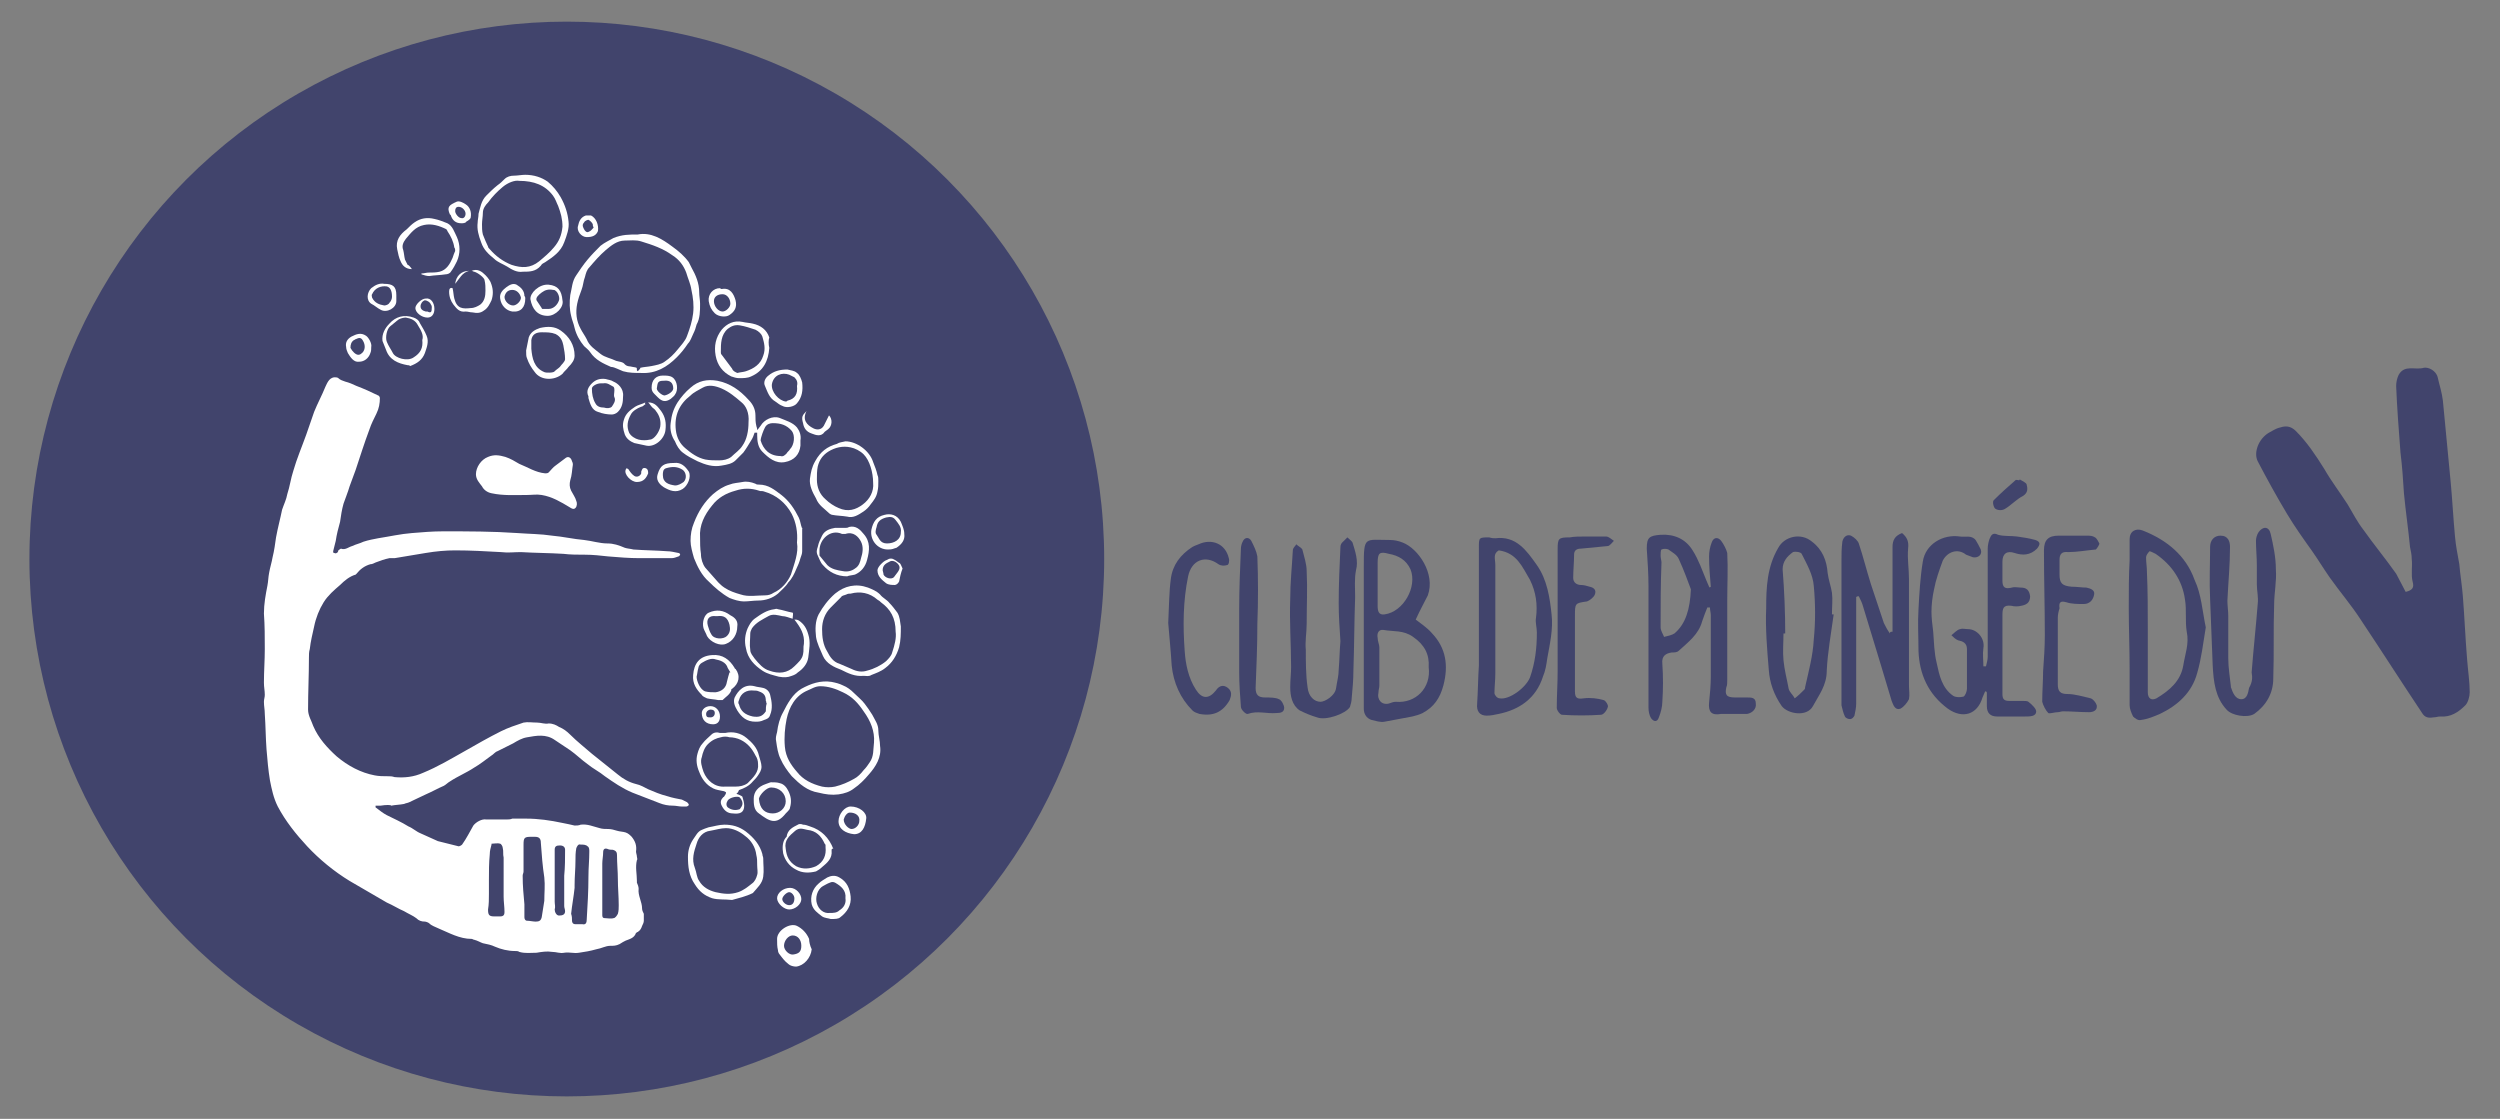 <?xml version="1.0" encoding="utf-8"?>
<!-- Generator: Adobe Illustrator 25.2.2, SVG Export Plug-In . SVG Version: 6.00 Build 0)  -->
<svg version="1.1" id="Calque_1" xmlns="http://www.w3.org/2000/svg" xmlns:xlink="http://www.w3.org/1999/xlink" x="0px" y="0px"
	 viewBox="0 0 288.9 129.3" style="enable-background:new 0 0 288.9 129.3;" xml:space="preserve">
<rect x="0" y="0" width="288.9" height="129.3" fill="#808080" stroke="none"/>
<style type="text/css">
	.st0{fill:#41446C;}
	.st1{fill:#FFFFFF;}
</style>
<circle class="st0" cx="65.5" cy="64.6" r="62.1"/>
<g id="_x38_2HmbF_1_">
	<g>
		<path class="st1" d="M43.4,93.3c0.4,0.3,0.9,0.7,1.3,0.9c0.8,0.4,1.7,0.8,2.5,1.3c0.5,0.2,0.9,0.6,1.4,0.8c0.7,0.3,1.3,0.6,2,0.9
			c0.8,0.2,1.6,0.4,2.4,0.6c0.1,0,0.3-0.1,0.4-0.2c0.5-0.7,0.9-1.5,1.3-2.2c0.3-0.4,1-0.8,1.5-0.7c0.3,0,0.6,0,1,0
			c0.4,0,0.9,0,1.3,0c0.2,0,0.5,0,0.7-0.1c0.5,0,1.1,0,1.6,0c1.4,0,2.8,0.2,4.2,0.5c0.5,0.1,1,0.2,1.4,0.3c0.2,0,0.5,0,0.7-0.1
			c0.8-0.1,1.4,0.2,2.2,0.4c0.3,0.1,0.7,0.1,1,0.1c0.3,0,0.7,0.1,1,0.2c0.3,0.1,0.7,0.1,1,0.2c0.3,0.1,0.5,0.3,0.7,0.5
			c0.4,0.5,0.6,1,0.5,1.7c0,0.2,0.1,0.4,0.1,0.6c0,0.1,0.1,0.3,0,0.4c-0.2,0.8,0,1.6,0,2.4c0,0.1,0,0.1,0,0.2
			c0.1,0.2,0.2,0.5,0.2,0.7c-0.1,0.8,0.4,1.5,0.4,2.3c0,0.2,0.1,0.4,0.2,0.6c0,0.3,0,0.5,0,0.8c0,0.2-0.1,0.4-0.2,0.6
			c-0.1,0.3-0.2,0.5-0.5,0.7c-0.1,0-0.1,0.1-0.2,0.1c-0.2,0.6-0.7,0.7-1.2,0.9c-0.2,0.1-0.4,0.2-0.7,0.4c-0.4,0.2-0.7,0.2-1.1,0.2
			c-0.5,0-1,0.3-1.6,0.4c-0.7,0.2-1.3,0.3-2,0.4c-0.6,0.1-1.1-0.1-1.7,0c-0.5,0.1-0.9-0.1-1.4-0.1c-0.6-0.1-1.2,0-1.8,0.1
			c-0.7,0-1.3,0.1-2-0.1c-0.1-0.1-0.3-0.1-0.5-0.1c-0.8,0-1.6-0.2-2.3-0.5c-0.4-0.2-0.9-0.3-1.4-0.4c-0.3-0.1-0.6-0.3-1-0.4
			c-0.1,0-0.2-0.1-0.3-0.1c-1.4,0-2.6-0.7-3.8-1.2c-0.4-0.2-0.8-0.3-1.1-0.6c-0.1-0.1-0.4-0.2-0.5-0.2c-0.4,0-0.7-0.1-1-0.4
			c-0.4-0.3-0.9-0.5-1.4-0.8c-0.7-0.3-1.3-0.7-2-1c-1.4-0.8-2.9-1.7-4.3-2.5c-1.8-1.1-3.5-2.5-4.9-4c-1.3-1.4-2.5-2.9-3.4-4.6
			c-0.5-1-0.7-2-0.9-3c-0.2-1.2-0.3-2.4-0.4-3.6c-0.1-1.3-0.1-2.7-0.2-4.1c0-0.5-0.1-0.9-0.1-1.4c0-0.3,0.1-0.5,0.1-0.8
			c0-0.5-0.1-0.9-0.1-1.4c0-1.3,0.1-2.6,0.1-3.9c0-1.4,0-2.7-0.1-4.1c0-1.1,0.2-2.2,0.4-3.2c0.1-0.5,0.1-1,0.2-1.5
			c0.1-0.6,0.3-1.2,0.4-1.8c0.2-0.8,0.3-1.6,0.4-2.3c0.2-1.1,0.5-2.2,0.7-3.2c0.2-0.6,0.5-1.2,0.6-1.8c0.3-0.9,0.4-1.8,0.7-2.7
			c0.4-1.4,1-2.8,1.5-4.2c0.3-0.9,0.6-1.7,0.9-2.6c0.4-1,0.9-1.9,1.3-2.9c0.2-0.4,0.4-1,1-1.1c0.2,0,0.4,0,0.5,0.1
			c0.2,0.2,0.5,0.3,0.8,0.4c0.4,0.1,0.9,0.3,1.3,0.5c0.8,0.3,1.7,0.7,2.5,1.1c0.1,0,0.2,0.2,0.2,0.3c0,0.6-0.1,1.2-0.4,1.8
			c-0.3,0.6-0.6,1.2-0.8,1.8c-0.6,1.6-1.1,3.2-1.6,4.7c-0.2,0.6-0.5,1.3-0.7,1.9c-0.2,0.7-0.5,1.4-0.7,2c-0.2,0.7-0.3,1.4-0.4,2.1
			c-0.2,0.7-0.4,1.5-0.5,2.2c-0.1,0.4-0.2,0.8-0.3,1.2c0,0.1,0,0.2,0.1,0.2c0.1,0,0.2,0.1,0.3,0c0.1,0,0.2-0.2,0.2-0.3
			c0.1-0.1,0.3-0.2,0.3-0.2c0.5,0.2,0.9-0.2,1.3-0.3c0.4-0.2,0.9-0.3,1.3-0.5c0.6-0.2,1.2-0.3,1.7-0.4c1.3-0.2,2.6-0.5,3.9-0.6
			c1.2-0.1,2.4-0.2,3.6-0.2c2.9,0,5.7,0,8.6,0.2c1.3,0.1,2.7,0.1,4,0.3c1.2,0.1,2.5,0.4,3.7,0.5c0.9,0.1,1.8,0.4,2.7,0.4
			c0.7,0,1.3,0.2,2,0.5c0.3,0.1,0.6,0.1,1,0.2c1.3,0.1,2.6,0.1,3.9,0.2c0.4,0,0.8,0.1,1.3,0.2c0.1,0,0.2,0.1,0.2,0.2
			c0,0-0.1,0.2-0.2,0.2c-0.3,0.1-0.5,0.2-0.8,0.2c-1.2,0-2.4,0-3.7,0c-1.2,0-2.4-0.1-3.6-0.2c-0.9-0.1-1.8-0.2-2.7-0.2
			c-0.8,0-1.7,0-2.5-0.1c-1.6-0.1-3.3-0.1-4.9-0.2c-0.8,0-1.5,0.1-2.3,0c-1.8-0.1-3.5-0.2-5.3-0.2c-1.1,0-2.2,0.1-3.4,0.3
			c-1.2,0.2-2.4,0.4-3.6,0.6c-0.2,0-0.4,0-0.6,0c-0.5,0.1-1.1,0.3-1.6,0.5c-0.2,0.1-0.4,0.2-0.6,0.2c-0.7,0.2-1.2,0.6-1.6,1.1
			c0,0-0.1,0.1-0.1,0.1c-0.7,0.2-1.3,0.7-1.8,1.2c-0.7,0.6-1.4,1.2-1.9,2c-0.5,0.8-0.9,1.8-1.1,2.8c-0.2,0.9-0.4,1.7-0.5,2.6
			c-0.1,0.3-0.1,0.7-0.1,1c0,2-0.1,4-0.1,6c0,0.7,0.4,1.3,0.6,1.9c0.6,1.4,1.6,2.5,2.7,3.5c1.3,1.1,2.8,1.9,4.4,2.2
			c0.5,0.1,1,0.1,1.5,0.1c0.3,0,0.5,0,0.8,0.1c1.1,0.1,2.2,0,3.3-0.5c1.7-0.7,3.2-1.6,4.8-2.5c1.4-0.8,2.8-1.6,4.2-2.3
			c0.8-0.4,1.7-0.7,2.6-1c0.5-0.1,1,0,1.6,0c0.4,0,0.9,0.2,1.3,0.1c0.5,0,0.9,0.2,1.2,0.4c0.5,0.2,0.9,0.5,1.3,0.9
			c0.8,0.8,1.7,1.5,2.5,2.2c1,0.8,2,1.6,3,2.4c0.6,0.5,1.3,0.9,2.1,1.1c0.5,0.1,1,0.4,1.4,0.6c0.7,0.3,1.4,0.6,2.2,0.8
			c0.6,0.2,1.2,0.3,1.7,0.4c0.2,0.1,0.4,0.2,0.6,0.3c0.1,0.1,0.2,0.2,0.2,0.3c0,0.1-0.2,0.2-0.3,0.2c-0.2,0-0.4,0-0.5,0
			c-0.3,0-0.7-0.1-1-0.1c-0.6,0-1.1-0.1-1.6-0.3c-1-0.4-2.1-0.8-3.1-1.2c-1.2-0.5-2.2-1.2-3.2-1.9c-0.6-0.5-1.4-0.9-2-1.4
			c-0.7-0.5-1.3-1.1-2-1.6c-0.6-0.4-1.2-0.8-1.8-1.2c-1-0.7-2.1-0.5-3.2-0.3c-0.6,0.1-1.1,0.4-1.6,0.7c-0.6,0.3-1.2,0.6-1.8,0.9
			c-0.3,0.1-0.5,0.4-0.7,0.5c-0.7,0.5-1.3,1-2,1.4c-0.9,0.6-1.9,1-2.8,1.6c-0.2,0.1-0.5,0.4-0.7,0.5c-0.7,0.3-1.4,0.7-2.1,1
			c-0.6,0.3-1.3,0.6-1.9,0.9c-0.2,0.1-0.4,0.1-0.6,0.2c-0.5,0.1-1,0.1-1.5,0.2C45.2,93,44.6,93,44,93.1c-0.2,0-0.4,0-0.6,0
			C43.4,93.2,43.4,93.2,43.4,93.3z M60.6,104.5C60.5,104.5,60.5,104.5,60.6,104.5c0,0.5,0,1,0,1.5c0,0.2,0.1,0.4,0.3,0.4
			c0.3,0,0.7,0.1,1,0.1c0.4,0,0.6-0.1,0.7-0.5c0.1-0.6,0.2-1.2,0.3-1.9c0-0.9,0.1-1.8,0-2.7c-0.2-1.3-0.3-2.6-0.4-4
			c0-0.5-0.2-0.7-0.7-0.7c-0.1,0-0.3,0-0.4,0c-0.8,0-0.9,0.1-0.9,0.9c0,1,0,2.1,0,3.1c0,0.2-0.1,0.3-0.1,0.5
			C60.4,102.4,60.5,103.4,60.6,104.5z M58.2,99.1C58.1,99.1,58.1,99.1,58.2,99.1c-0.1-0.4,0-0.7-0.1-1.1c0-0.2-0.2-0.5-0.3-0.5
			c-0.3-0.1-0.7,0-1,0c0,0,0,0.1,0,0.1c-0.1,0.4-0.2,0.7-0.2,1.1c-0.1,1-0.1,2-0.1,3c0,0.5,0,1.1,0,1.6c0,0.6,0,1.2-0.1,1.8
			c0,0.6,0.1,0.8,0.7,0.8c0.2,0,0.4,0,0.7,0c0.4,0,0.5-0.2,0.5-0.5c0-0.6-0.1-1.2-0.1-1.8C58.2,102,58.2,100.6,58.2,99.1z M66,105.6
			C66,105.6,66.1,105.6,66,105.6c0.1,0.3,0.1,0.5,0.1,0.8c0,0.2,0.1,0.4,0.4,0.4c0.3,0,0.5,0,0.8,0c0.4,0.1,0.5-0.2,0.5-0.5
			c0.1-1.7,0.2-3.3,0.2-5c0-1,0.1-1.9,0.1-2.9c0-0.2,0-0.5-0.2-0.6c-0.2-0.2-0.5-0.2-0.8-0.2c-0.3-0.1-0.4,0.2-0.5,0.4
			c-0.1,0.5-0.1,1-0.1,1.5c0,0.9-0.1,1.8-0.1,2.8c0,0.1,0,0.2,0,0.3C66.3,103.6,66.1,104.6,66,105.6z M69.6,103c0,0.9,0,1.8,0,2.7
			c0,0.2,0,0.4,0.3,0.4c0.3,0,0.7,0.1,1,0c0.2,0,0.4-0.3,0.5-0.5c0.1-0.3,0.1-0.7,0.1-1c0-1-0.1-2-0.1-3c0-0.9-0.1-1.8-0.1-2.8
			c0-0.3-0.1-0.5-0.5-0.6c-0.2,0-0.4,0-0.6-0.1c-0.3-0.1-0.5,0-0.5,0.4c0,0.4-0.1,0.9-0.1,1.3C69.6,100.9,69.6,101.9,69.6,103z
			 M65.2,101.2C65.2,101.2,65.2,101.2,65.2,101.2c0.1-1,0.1-2,0.1-3c0-0.3-0.2-0.5-0.6-0.5c-0.4,0-0.6,0.1-0.6,0.5c0,2,0,4,0,6
			c0,0.3,0.1,0.6,0,0.9c0,0.3,0.2,0.7,0.5,0.7c0.4,0,0.7-0.1,0.7-0.5c0-0.2-0.1-0.4-0.1-0.6C65.2,103.5,65.2,102.3,65.2,101.2z"/>
		<path class="st0" d="M278,68.4c0.8-0.2,1-0.5,0.8-1.2c-0.2-0.8,0-1.8-0.1-2.6c0-0.5-0.1-0.9-0.2-1.4c-0.2-2.1-0.5-4.1-0.7-6.2
			c-0.1-1.6-0.2-3.1-0.4-4.7c-0.2-2.6-0.4-5.2-0.5-7.7c0-0.4,0.1-0.9,0.3-1.3c0.7-1.2,1.9-0.5,2.9-0.8c0.5-0.1,1.4,0.3,1.6,1.1
			c0.2,0.9,0.5,1.8,0.6,2.7c0.3,3.1,0.6,6.3,0.9,9.4c0.2,2.1,0.3,4.2,0.5,6.3c0.1,1.1,0.3,2.1,0.5,3.2c0.1,1.2,0.3,2.4,0.4,3.6
			c0.2,2.5,0.3,5,0.5,7.4c0.1,1.3,0.3,2.6,0.3,3.8c0,0.5-0.2,1.2-0.5,1.5c-0.8,0.8-1.7,1.4-2.9,1.3c-0.3,0-0.5,0.1-0.8,0.1
			c-0.6,0.1-1,0-1.3-0.5c-2.4-3.6-4.7-7.2-7.1-10.8c-1.1-1.7-2.4-3.2-3.6-4.9c-0.7-1-1.3-2-2-3c-1-1.4-2-2.8-2.9-4.3
			c-1.2-2-2.3-4-3.4-6.1c-0.5-1,0.1-2.6,1.3-3.3c0.4-0.2,0.8-0.5,1.3-0.6c0.6-0.2,1.2-0.2,1.8,0.4c1.3,1.3,2.3,2.8,3.3,4.4
			c0.8,1.4,1.8,2.7,2.7,4.1c0.6,1,1.1,2,1.8,2.9c1.2,1.7,2.6,3.4,3.8,5.1C277.2,66.9,277.6,67.6,278,68.4z"/>
		<path class="st1" d="M66.2,53.7c-0.1,0.6-0.1,1.2-0.3,1.8c-0.1,0.4-0.1,0.8,0.1,1.2c0.2,0.4,0.5,0.8,0.6,1.2
			c0.1,0.2,0.1,0.6-0.1,0.8c-0.2,0.2-0.4,0.1-0.7-0.1c-1-0.6-2-1.2-3.2-1.4c-0.6-0.1-1.1,0-1.7,0c-1.4,0-2.7,0.1-4.1-0.2
			c-0.5-0.1-0.9-0.4-1.1-0.8c-0.3-0.4-0.7-0.8-0.7-1.4c0-0.8,0.6-1.7,1.4-2c0.7-0.3,1.3-0.2,2,0c0.6,0.2,1.1,0.5,1.6,0.8
			c1,0.4,1.9,1,3,1.1c0.1,0,0.3,0,0.4-0.1c0.3-0.3,0.5-0.6,0.8-0.8c0.4-0.3,0.8-0.6,1.2-0.9c0.3-0.2,0.6,0,0.7,0.4
			C66.2,53.5,66.2,53.6,66.2,53.7z"/>
		<path class="st1" d="M73.7,27.1c1.5-0.3,2.8,0.5,4,1.4c0.7,0.5,1.4,1.1,1.9,1.8c0.1,0.2,0.2,0.4,0.3,0.6c0.5,0.9,0.9,1.8,0.9,2.9
			c0,0.4,0.1,0.9,0.1,1.3c0,0.8,0,1.7-0.4,2.4c-0.1,0.4-0.2,0.7-0.4,1.1c-0.2,0.4-0.3,0.8-0.6,1.1c-0.4,0.6-0.8,1.1-1.3,1.6
			c-1.1,1.1-2.4,1.9-4.1,1.8c-0.7,0-1.4,0-2.1-0.2c-0.2-0.1-0.5-0.2-0.7-0.3c-0.2-0.1-0.5-0.2-0.7-0.2c-0.9-0.4-1.8-0.8-2.4-1.7
			c-0.2-0.3-0.5-0.5-0.7-0.7c-0.5-0.6-0.9-1.3-1.1-2.1c-0.1-0.5-0.3-0.9-0.4-1.4c-0.2-0.8-0.2-1.6-0.1-2.4c0.2-0.8,0.2-1.6,0.7-2.3
			c0.4-0.6,0.8-1.2,1.3-1.8c0.5-0.6,1-1.1,1.5-1.6c0.5-0.4,1-0.6,1.5-0.9C71.9,27.1,72.7,27.1,73.7,27.1z M74,42.5
			C74,42.5,74,42.4,74,42.5c0.4-0.1,0.8-0.1,1.3-0.2c0.5-0.1,1.1-0.2,1.5-0.5c0.6-0.4,1.1-0.9,1.5-1.4c0.4-0.5,0.9-1,1.1-1.6
			c0.3-0.8,0.6-1.7,0.7-2.6c0.1-0.9,0-1.8-0.2-2.7c-0.1-0.7-0.4-1.3-0.6-2c-0.3-0.8-0.8-1.5-1.6-2c-1.1-0.8-2.3-1.2-3.6-1.6
			c-0.6-0.2-1.3-0.1-1.9-0.1c-0.9,0-1.6,0.6-2.2,1.1c-0.7,0.6-1.3,1.3-1.9,2c-0.3,0.3-0.4,0.7-0.5,1.1c-0.2,0.5-0.2,1-0.4,1.5
			c-0.2,0.5-0.4,1.1-0.5,1.6c-0.2,1-0.1,2,0.4,2.9c0.2,0.4,0.5,0.8,0.7,1.2c0.3,0.8,1,1.2,1.6,1.7c0.5,0.4,1.2,0.5,1.8,0.8
			c0.3,0.1,0.8,0.1,1,0.4c0.3,0.3,0.6,0.2,0.9,0.3c0.5,0.1,0.5,0,0.5,0.4c0,0,0,0,0.1,0.1C73.9,42.7,74,42.6,74,42.5z"/>
		<path class="st1" d="M87.2,50c-0.1,0.3-0.2,0.6-0.4,0.9c-0.3,0.5-0.6,1-0.9,1.4c-0.3,0.3-0.6,0.6-0.9,0.9c-0.4,0.4-1,0.5-1.6,0.6
			c-1,0.2-1.9-0.1-2.8-0.5c-0.6-0.3-1.2-0.6-1.7-1c-0.4-0.3-0.7-0.8-0.9-1.3c-0.4-0.6-0.6-1.3-0.5-2.1c0.1-0.9,0.3-1.6,0.8-2.4
			c0.4-0.6,0.9-1.2,1.5-1.7c0.9-0.8,1.9-1,3.1-0.8c1.5,0.3,2.6,1.1,3.6,2.2c0.5,0.5,0.8,1.1,0.8,1.8c0,0.4,0,0.8,0.1,1.2
			c0,0.1,0.1,0.2,0.1,0.5c0.2-0.2,0.3-0.4,0.4-0.5c0.4-0.7,1.4-1.2,2.2-0.9c0.7,0.3,1.5,0.5,2,1.1c0.3,0.4,0.5,0.9,0.4,1.5
			c0,0.2,0,0.4,0,0.6c-0.1,1-0.7,1.7-1.8,1.9c-1.1,0.2-1.9-0.5-2.6-1.2c-0.5-0.5-0.6-1.2-0.6-1.9c0-0.1,0-0.2,0-0.3
			C87.3,50,87.3,50,87.2,50z M86.5,48.8c0.1-1.1-0.3-1.9-0.8-2.3c-0.7-0.6-1.4-1.2-2.3-1.6c-0.7-0.3-1.5-0.5-2.2-0.1
			c-0.5,0.3-1,0.5-1.4,0.9c-1.3,1-1.9,2.3-1.7,4c0.1,0.9,0.5,1.6,1.1,2.1c0.7,0.6,1.4,1.1,2.3,1.3c0.5,0.1,1.1,0.1,1.6,0.1
			c0.5,0,1-0.1,1.4-0.4c0.4-0.4,1-0.8,1.3-1.3C86.3,50.8,86.5,49.8,86.5,48.8z M90.2,52.7c0.3,0.1,0.5-0.1,0.7-0.3
			c0.1-0.2,0.3-0.3,0.4-0.5c0.5-0.5,0.6-1.6,0.2-2.1c-0.6-0.7-1.3-0.9-2.2-0.9c-0.3,0-0.7,0.1-0.9,0.5c-0.1,0.2-0.2,0.4-0.3,0.7
			c-0.1,0.3-0.2,0.6-0.2,0.8C88.2,51.9,88.9,52.7,90.2,52.7z"/>
		<path class="st1" d="M101.7,86.2c0.2,1.3-0.5,2.4-1.3,3.3c-0.5,0.6-1.1,1.2-1.7,1.6c-0.5,0.4-1.1,0.6-1.8,0.7
			c-0.8,0.1-1.5,0-2.3-0.2c-1.3-0.2-2.2-1-3.1-1.9c-0.5-0.6-1-1.3-1.3-2c-0.3-0.6-0.4-1.3-0.5-2c-0.1-0.4,0-0.7,0.1-1.1
			c0.1-0.8,0.3-1.6,0.7-2.3c0.5-1,1.1-2.1,2.1-2.7c1.1-0.6,2.2-1,3.5-0.8c0.5,0.1,0.9,0.2,1.3,0.4c0.5,0.2,0.9,0.5,1.3,0.9
			c0.4,0.4,0.9,0.8,1.2,1.2c0.3,0.4,0.6,0.8,0.9,1.3c0.3,0.6,0.7,1.1,0.7,1.8C101.5,85,101.7,85.6,101.7,86.2
			C101.7,86.2,101.7,86.2,101.7,86.2z M101,85.8c0.1-1.3-0.4-2.5-1.2-3.6c-0.6-0.9-1.3-1.7-2.4-2.2c-0.8-0.4-1.7-0.7-2.6-0.7
			c-0.6,0-1,0.3-1.5,0.5c-1.4,0.6-2.1,1.9-2.4,3.3c-0.2,1-0.3,2.1-0.2,3.2c0.1,1.2,0.7,2.1,1.4,2.9c0.7,0.9,1.7,1.4,2.9,1.7
			c0.5,0.1,1,0.1,1.5,0c0.8-0.2,1.5-0.5,2.2-0.9c0.4-0.2,0.8-0.6,1.1-1c0.3-0.3,0.5-0.6,0.7-0.9C101,87.4,100.9,86.6,101,85.8z"/>
		<path class="st1" d="M92.7,61c0,0.9,0,1.8,0,2.7c0,0.3-0.1,0.5-0.2,0.8c-0.1,0.4-0.3,0.9-0.5,1.3c-0.2,0.5-0.5,1.1-0.9,1.5
			c-0.3,0.5-0.8,0.9-1.2,1.3c-0.6,0.5-1.4,0.8-2.3,0.8c-0.5,0-1.1,0.1-1.6,0.1c-0.6,0-1.2-0.2-1.7-0.4c-0.9-0.5-1.7-1.2-2.4-1.9
			c-0.8-0.7-1.3-1.7-1.7-2.7c-0.2-0.7-0.4-1.4-0.4-2c0-0.7,0.1-1.4,0.4-2.1c0.5-1.3,1.2-2.4,2.2-3.3c0.6-0.5,1.2-0.9,1.9-1.1
			c0.5-0.2,1-0.2,1.5-0.3c0.5-0.1,1,0,1.5,0.2c0.1,0.1,0.3,0.1,0.4,0.1c1.1,0,1.8,0.6,2.6,1.2c0.9,0.7,1.5,1.6,2,2.6
			c0.2,0.4,0.2,0.8,0.4,1.3C92.8,61,92.7,61,92.7,61z M92.1,62.7c0.1-1.2-0.1-2.3-0.6-3.3c-0.7-1.3-1.8-2.2-3.2-2.6
			c-0.2-0.1-0.4,0-0.6-0.1c-0.9-0.3-1.8-0.3-2.7,0c-1.1,0.3-2,0.8-2.7,1.7c-0.9,1.1-1.5,2.3-1.4,3.7c0,0.6,0,1.3,0.1,1.9
			c0,0.6,0.2,1.2,0.5,1.6c0.5,0.6,1,1.1,1.5,1.7c0.2,0.2,0.4,0.4,0.7,0.6c0.6,0.4,1.2,0.6,1.9,0.8c0.9,0.3,1.8,0.1,2.8,0.1
			c0.4,0,0.7-0.1,1-0.3c0.9-0.4,1.6-1.2,2-2.1C91.8,65.1,92.3,63.9,92.1,62.7z"/>
		<path class="st0" d="M229.4,79.9c-0.1,0.2-0.2,0.5-0.3,0.7c-0.6,2-2.3,2.5-4,1.3c-2.3-1.7-3.3-4-3.4-6.7c0-1.6-0.1-3.2,0-4.8
			c0.1-1.8,0.2-3.7,0.5-5.5c0.3-2,2.3-3.2,4.3-2.9c0.6,0.1,1.3-0.2,1.8,0.4c0.2,0.3,0.4,0.7,0.6,1.1c0.2,0.6-0.3,1-0.9,0.9
			c-0.3-0.1-0.5-0.2-0.8-0.3c-1-0.8-2.2-0.3-2.7,0.7c-0.4,1.1-0.8,2.2-1,3.3c-0.2,0.9-0.3,1.8-0.3,2.6c0,0.7,0.1,1.5,0.2,2.3
			c0.1,1.2,0.1,2.4,0.4,3.6c0.3,1.4,0.6,2.9,1.9,3.8c0.3,0.2,0.8,0.2,1.2,0.1c0.2-0.1,0.4-0.6,0.4-0.9c0-1.5,0-3.1,0-4.6
			c0-0.7-0.5-0.9-1-1c-0.3-0.1-0.6-0.4-0.8-0.6c0.3-0.2,0.6-0.6,1-0.7c0.3-0.1,0.6,0,0.9,0c1.1,0,2,1.1,1.8,2.2
			c-0.1,0.7,0,1.4,0,2.1c0.1,0,0.2,0,0.3,0c0.1-0.4,0.2-0.8,0.2-1.1c0-3,0-6,0-9c0-1.2,0-2.4,0-3.5c0-0.4,0.1-0.8,0.2-1.1
			c0.2-0.5,0.4-0.8,1-0.5c0.7,0.2,1.5,0.1,2.2,0.2c0.7,0.1,1.4,0.2,2.1,0.4c0.6,0.2,0.6,0.5,0.2,1c-0.8,0.8-1.7,0.8-2.6,0.5
			c-0.9-0.3-1.4,0.1-1.4,1c0,0.7,0,1.5,0,2.2c0,0.8,0.3,1,1.1,0.8c0.3-0.1,0.7,0,1,0c0.7,0,1,0.3,1.1,1c0,0.8-0.5,1-1,1.1
			c-0.4,0.1-0.8,0.1-1.2,0c-0.9-0.1-1,0.3-1,1.1c0,2,0,3.9,0,5.9c0,1.1,0,2.2,0,3.2c0,0.6,0.2,0.8,0.8,0.8c0.5,0,1.1,0,1.6,0
			c0.2,0,0.5,0,0.6,0.1c0.4,0.3,0.9,0.8,0.9,1.1c0,0.6-0.7,0.6-1.3,0.6c-1.1,0-2.2,0-3.2,0c-0.8,0-1.2-0.4-1.2-1.2c0-0.5,0-1,0-1.5
			C229.6,79.9,229.5,79.9,229.4,79.9z"/>
		<path class="st0" d="M197.7,67.8c-0.1-1.2-0.2-2.3-0.2-3.5c0-0.5,0.1-1.1,0.3-1.6c0.2-0.6,0.7-0.7,1.1-0.2c0.3,0.4,0.6,1,0.7,1.4
			c0.1,1.8,0,3.7,0,5.5c0,3.1,0,6.1,0,9.2c0,0.3,0,0.6-0.1,0.8c-0.2,0.9,0,1.2,1,1.2c0.5,0,1,0,1.4,0c0.5,0,1,0,1,0.7
			c0.1,0.6-0.4,1.1-1,1.2c-0.8,0-1.5,0-2.3,0c-0.2,0-0.5,0-0.7,0c-1.1,0.2-1.5-0.2-1.4-1.3c0.1-1,0.2-2,0.2-3c0-2.4,0-4.8,0-7.1
			c0-0.3-0.1-0.6-0.1-0.9c-0.1,0-0.2,0-0.3,0c-0.2,0.5-0.4,1-0.6,1.6c-0.4,1.5-1.6,2.4-2.7,3.4c-0.2,0.2-0.5,0.2-0.8,0.2
			c-0.7,0.1-1.2,0.4-1.1,1.3c0.1,1.5,0.1,2.9,0,4.4c0,0.6-0.2,1.3-0.4,1.8c-0.2,0.6-0.6,0.5-0.9,0.1c-0.2-0.3-0.3-0.8-0.3-1.2
			c0-4.7,0-9.3,0-14c0-1.5-0.1-2.9-0.2-4.4c0-1.3,0.3-1.5,1.6-1.6c1.6-0.1,2.9,0.5,3.7,1.8c0.7,1.1,1.1,2.3,1.6,3.5
			c0.1,0.2,0.2,0.5,0.3,0.7C197.5,67.9,197.6,67.9,197.7,67.8z M195.4,68.1c-0.3-0.8-0.8-2.2-1.4-3.5c-0.2-0.5-0.8-0.8-1.2-1.1
			c-0.2-0.1-0.6-0.1-0.8,0c-0.1,0.1-0.1,0.5-0.1,0.7c0,0.3,0.1,0.6,0.1,0.8c-0.1,2.5-0.1,5-0.1,7.5c0,0.4,0.3,0.8,0.4,1.1
			c0.4-0.1,0.9-0.2,1.2-0.4C194.8,72.1,195.3,70.4,195.4,68.1z"/>
		<path class="st1" d="M99.8,78.1c-1,0.1-1.8-0.3-2.6-0.7c-0.8-0.3-1.7-0.7-2.1-1.6c-0.3-0.7-0.7-1.5-0.8-2.2
			c-0.1-0.9-0.1-1.8,0.3-2.6c0.5-0.9,1.1-1.7,1.9-2.4c1.1-0.9,2.4-1.2,3.8-0.7c0.5,0.2,1,0.4,1.4,0.8c0.3,0.4,0.8,0.6,1.1,1
			c0.3,0.3,0.6,0.7,0.9,1.1c0.3,0.5,0.3,1,0.4,1.6c0,0.8,0,1.6-0.2,2.4c-0.3,1-0.8,1.8-1.6,2.4c-0.5,0.4-1.1,0.6-1.6,0.8
			C100.4,78.2,100.1,78.1,99.8,78.1z M103.5,73c0-1.6-0.6-2.6-1.7-3.4c-0.1-0.1-0.2-0.2-0.4-0.3c-0.9-0.8-2-1-3.1-0.7
			c-0.2,0-0.3,0-0.5,0.1c-0.2,0.1-0.5,0.1-0.6,0.3c-0.4,0.4-0.8,0.8-1.2,1.2c-0.7,0.7-1,1.6-1,2.5c0,0.9,0.1,1.8,0.6,2.6
			c0.3,0.6,0.7,1.2,1.4,1.4c0.5,0.2,0.9,0.4,1.4,0.6c0.6,0.3,1.2,0.4,1.8,0.2c0.8-0.2,1.6-0.6,2.2-1.1c0.3-0.3,0.6-0.6,0.7-1
			C103.4,74.5,103.6,73.7,103.5,73z"/>
		<path class="st1" d="M60.4,31.4c-0.6,0.1-1.2-0.2-1.8-0.6c-0.5-0.3-1.1-0.5-1.5-0.9c-0.6-0.5-1.2-1-1.5-1.9
			c-0.3-0.8-0.5-1.5-0.4-2.3c0-0.3,0.1-0.6,0.1-1c0.2-0.7,0.3-1.5,0.9-2.1c0.4-0.4,0.8-0.8,1.3-1.2c0.3-0.2,0.6-0.5,0.8-0.7
			c0.3-0.3,0.7-0.4,1.1-0.4c0.4,0,0.9-0.1,1.3-0.1c1,0,1.9,0.3,2.6,0.8c0.6,0.5,1.1,1.1,1.5,1.8c0.5,0.9,0.8,1.8,0.9,2.8
			c0.1,0.8-0.2,1.6-0.5,2.4c-0.4,1.1-1.3,1.7-2.2,2.3c-0.2,0.1-0.4,0.2-0.5,0.4C61.9,31.4,61.2,31.4,60.4,31.4z M60,20.9
			c-0.5-0.1-1.3,0.2-1.9,0.7c-0.6,0.5-1.2,1.1-1.7,1.8c-0.3,0.3-0.6,0.7-0.6,1.2c0,0.4-0.1,0.9-0.1,1.3c0,0.4,0,0.8,0.1,1.2
			c0.2,0.5,0.4,1,0.6,1.4c0,0.1,0.1,0.2,0.2,0.3c0.7,0.8,1.5,1.4,2.5,1.8c1.2,0.4,2.2,0.4,3.2-0.4c0.6-0.5,1.2-1,1.7-1.6
			c0.6-0.7,0.9-1.4,1-2.4c0-0.9-0.2-1.6-0.5-2.4c-0.2-0.4-0.3-0.8-0.6-1.2C63,21.4,61.7,20.9,60,20.9z"/>
		<path class="st0" d="M218.7,73c0-0.5,0-0.9,0-1.4c0-1.3,0-2.7,0-4c0-1.5,0-2.9,0-4.4c0-0.8,0.3-1.3,1.1-1.6c0.6,0.5,0.8,1,0.7,1.8
			c-0.1,1.2,0.1,2.3,0.1,3.5c0,4.1,0,8.2,0,12.3c0,0.5,0.1,1.1,0,1.6c-0.2,0.4-0.6,0.9-1,1.1c-0.6,0.2-0.8-0.4-1-0.9
			c-0.4-1.3-0.8-2.7-1.2-4c-0.7-2.3-1.4-4.6-2.1-6.9c-0.1-0.4-0.3-0.8-0.5-1.2c-0.1,0-0.2,0-0.3,0.1c0,0.3,0,0.6,0,0.9
			c0,3.8,0,7.6,0,11.4c0,0.5-0.1,0.9-0.2,1.4c-0.1,0.2-0.3,0.4-0.5,0.4c-0.2,0-0.5-0.1-0.6-0.3c-0.2-0.4-0.3-0.9-0.4-1.3
			c0-3,0-6.1,0-9.1c0-2.5,0-5,0-7.5c0-0.8,0-1.5,0.1-2.3c0.1-0.5,0.5-0.9,1-0.7c0.4,0.2,0.8,0.6,0.9,0.9c0.5,1.5,0.9,3.1,1.4,4.7
			c0.5,1.5,1,3,1.5,4.5c0.2,0.4,0.4,0.8,0.7,1.2C218.4,73,218.5,73,218.7,73z"/>
		<path class="st0" d="M163.6,71.6c0.5,0.4,1.3,0.9,1.9,1.6c1.6,1.7,1.9,3.7,1.3,6c-0.4,1.5-1.1,2.5-2.4,3.2
			c-0.4,0.2-0.8,0.3-1.2,0.4c-1.1,0.2-2.1,0.4-3.2,0.6c-0.5,0.1-1-0.1-1.5-0.2c-0.6-0.2-0.9-0.7-0.9-1.3c0-0.9,0-1.7,0-2.6
			c0-4.6,0-9.3,0-13.9c0-3.5,0.1-3,3-3c0.5,0,1,0.1,1.5,0.3c1.8,0.7,3.8,3.6,2.9,6.1C164.6,69.6,164.1,70.5,163.6,71.6z M165.1,77.1
			c0.1-1.5-0.5-2.6-1.8-3.5c-1.1-0.8-2.3-0.6-3.4-0.8c-0.6-0.1-0.8,0.4-0.7,0.9c0,0.4,0.2,0.8,0.2,1.1c0,1.5,0,3,0,4.4
			c0,0.3-0.1,0.5-0.1,0.8c-0.2,0.9,0.4,1.5,1.2,1.3c0.3-0.1,0.5-0.2,0.8-0.2C163.6,81.3,165.4,79.5,165.1,77.1z M159.2,70
			c0,0.6,0.1,1.1,0.8,1c2.2-0.3,3.8-3.2,3-5.2c-0.5-1.1-1.4-1.6-2.5-1.8c-1.1-0.3-1.3-0.1-1.3,1.1C159.2,66.6,159.2,68.3,159.2,70z"
			/>
		<path class="st0" d="M260.2,77.7c0.2-2.6,0.5-5.3,0.7-7.9c0.1-0.8-0.1-1.5-0.1-2.3c0-0.7,0-1.4,0-2.2c0-0.9-0.1-1.9-0.1-2.8
			c0-0.3,0.1-0.7,0.3-1c0.5-0.7,1.2-0.7,1.4,0.2c0.3,1.3,0.6,2.7,0.6,4.1c0.1,1.4-0.2,2.7-0.2,4.1c-0.1,2.8,0,5.6-0.1,8.5
			c0,1.7-0.8,3.1-2.2,4.1c-0.8,0.5-2.6,0.2-3.2-0.5c-1.3-1.4-1.5-3.2-1.6-5.1c-0.1-2.6-0.2-5.2-0.3-7.7c-0.1-2,0-4,0-6
			c0-0.8,0.5-1.3,1.2-1.3c0.9,0,1.1,0.7,1.1,1.3c0,2.1-0.2,4.1-0.3,6.2c0,0.6,0.1,1.2,0.1,1.8c0,1.6,0,3.3,0,4.9
			c0,1.1,0.2,2.2,0.3,3.2c0,0,0,0.1,0,0.1c0.2,0.6,0.5,1.4,1.2,1.4c0.7,0,0.8-0.8,0.9-1.3C260.3,78.8,260.3,78.3,260.2,77.7
			C260.3,77.7,260.3,77.7,260.2,77.7z"/>
		<path class="st0" d="M254.9,72.5c-0.3,1.8-0.5,3.6-1,5.3c-0.6,2.2-2.2,3.7-4.3,4.7c-0.7,0.3-1.4,0.6-2.2,0.7
			c-0.3,0.1-0.7-0.2-0.9-0.4c-0.2-0.4-0.4-0.9-0.4-1.3c0-1.4,0-2.7,0-4.1c0-2.4-0.1-4.8-0.1-7.2c0-1.8,0-3.7,0.1-5.5
			c0-0.8,0-1.6,0-2.4c0-0.9,0.7-1.3,1.5-1c2.8,1.1,5,2.9,6,5.7C254.4,68.7,254.5,70.6,254.9,72.5z M248.2,72.8c0,2.4,0,4.8,0,7.2
			c0,0.7,0.4,1,1,0.7c1.5-0.9,2.8-2,3.1-3.8c0.2-1.3,0.7-2.5,0.4-3.9c-0.2-1.2,0-2.5-0.2-3.7c-0.3-2.2-1.5-4-3.4-5.3
			c-0.2-0.1-0.6-0.3-0.7-0.3c-0.2,0.2-0.4,0.5-0.4,0.7c0,0.6,0.1,1.1,0.1,1.7C248.2,68.3,248.2,70.5,248.2,72.8z"/>
		<path class="st1" d="M84.6,104c-0.9-0.1-1.6,0-2.3-0.2c-0.9-0.3-1.5-0.8-2-1.6c-0.7-1-0.8-2.1-0.8-3.2c0-0.7,0.2-1.4,0.6-2
			c0.3-0.4,0.5-0.9,1-1.1c0.2-0.1,0.5-0.2,0.8-0.3c0.6-0.1,1.2-0.3,1.8-0.3c0.9,0,1.7,0.2,2.5,0.8c0.9,0.7,1.6,1.5,1.9,2.6
			c0,0.2,0.1,0.3,0.1,0.5c0,0.7,0.1,1.4,0,2.1c-0.1,0.8-0.7,1.3-1.2,1.9C86.2,103.6,85.3,103.8,84.6,104z M87.5,100
			c0-0.5,0-0.8-0.1-1.2c-0.1-0.9-0.6-1.7-1.3-2.2c-0.6-0.5-1.4-0.9-2.2-0.9c-0.6,0-1.2,0.2-1.8,0.3c-0.9,0.1-1.4,0.8-1.6,1.5
			c-0.3,0.9-0.6,1.8-0.2,2.8c0.2,0.5,0.2,1.1,0.5,1.5c0.4,0.7,1.1,1.1,1.9,1.3c0.9,0.2,1.7,0.3,2.6,0c0.6-0.2,1.1-0.6,1.6-1
			c0.3-0.2,0.5-0.6,0.6-1C87.6,100.8,87.5,100.4,87.5,100z"/>
		<path class="st1" d="M85.1,91.7c0.1,0.1,0.2,0.1,0.2,0.1c0.2,0.1,0.5,0.2,0.5,0.3c0.1,0.3,0.2,0.7,0.2,1c0,0.8-0.5,1-1.3,0.9
			c-0.6,0-1-0.3-1.3-0.9c-0.2-0.4-0.1-0.7,0.2-1c0,0,0.1,0,0.1-0.1c0.1-0.1,0.2-0.3,0.2-0.4c0-0.1-0.3-0.2-0.4-0.2
			c-0.4-0.1-0.7-0.1-1.1-0.3c-0.8-0.4-1.3-1.1-1.6-1.9c-0.3-0.7-0.4-1.4-0.2-2.1c0.1-0.4,0.3-0.9,0.6-1.2c0.3-0.4,0.7-0.7,1-1
			c0.3-0.3,0.7-0.3,1-0.2c0.2,0,0.4,0,0.6,0c0.9-0.2,1.8,0,2.5,0.6c0.6,0.5,1.2,1.1,1.4,2c0.1,0.4,0.3,0.9,0.3,1.3
			c0,0.4-0.2,0.7-0.4,1c-0.2,0.3-0.4,0.5-0.6,0.7c-0.4,0.5-1,0.8-1.6,1C85.3,91.5,85.3,91.6,85.1,91.7z M87.6,88.3
			C87.6,88.3,87.7,88.3,87.6,88.3c0-0.4-0.1-0.7-0.3-1c-0.4-0.8-0.9-1.4-1.7-1.8c-0.4-0.2-0.9-0.3-1.3-0.3c-0.3-0.1-0.7-0.1-1,0
			c-0.5,0.1-1,0.3-1.5,0.8c-0.4,0.4-0.6,1-0.7,1.5c-0.2,0.5,0,1.1,0.2,1.7c0.4,1,1.3,1.8,2.5,1.7c0.4,0,0.8,0,1.2,0
			c0.5,0,1-0.1,1.4-0.4C87.1,89.8,87.7,89.2,87.6,88.3z M85.8,92.8c0-0.2-0.2-0.6-0.4-0.7c-0.4-0.1-1.1,0.1-1.3,0.4
			c-0.2,0.3-0.2,0.6,0,0.8c0.4,0.3,0.9,0.4,1.4,0.2C85.6,93.3,85.8,93.2,85.8,92.8z"/>
		<path class="st0" d="M172.8,62.2c2.4-0.3,3.6,1.4,4.8,3.1c1.2,1.7,1.5,3.8,1.7,5.7c0.2,1.7-0.2,3.4-0.5,5.1
			c-0.1,0.7-0.2,1.4-0.5,2.1c-0.8,2.5-2.7,3.8-5.1,4.3c-0.5,0.1-0.9,0.2-1.4,0.2c-0.8,0-1.2-0.5-1.1-1.4c0.1-1.5,0.1-2.9,0.2-4.4
			c0-0.5,0-1,0-1.5c0-4,0-8.1,0-12.1c0-1.2,0-1.2,1.2-1.2C172.4,62.2,172.6,62.2,172.8,62.2z M173.2,63.6c-0.7,0.4-0.4,1-0.4,1.7
			c0,2,0,4,0,6c0,2.2,0,4.3,0,6.5c0,0.8-0.1,1.6-0.1,2.3c0,0.2,0.3,0.6,0.6,0.6c1.1,0.2,3-1.2,3.5-2.4c0.6-1.7,0.8-3.4,0.8-5.2
			c0-0.6-0.2-1.2-0.1-1.7c0.2-1.5,0-3-0.7-4.4C175.9,65.5,175.3,63.9,173.2,63.6z"/>
		<path class="st1" d="M97.7,51c1.3,0,2.8,1.1,3.2,2.4c0.2,0.5,0.4,1,0.5,1.5c0.1,0.2,0.1,0.4,0.1,0.7c0,0.4,0,0.8-0.1,1.2
			c-0.1,0.6-0.4,1-0.8,1.5c-0.2,0.3-0.5,0.6-0.8,0.8c-0.6,0.4-1.2,0.8-1.9,0.6c-0.6-0.1-1.2-0.1-1.7-0.2c-0.1,0-0.3-0.1-0.4-0.2
			c-0.5-0.5-1.2-0.9-1.5-1.7c-0.4-0.7-0.8-1.5-0.7-2.3c0.1-0.7,0.2-1.3,0.6-2c0.6-1.1,1.4-1.7,2.5-2C97,51.1,97.3,51.1,97.7,51z
			 M100.9,55.8c0-1.2-0.4-2.6-1.1-3.3c-0.4-0.4-1-0.7-1.5-0.8c-0.9-0.2-1.8,0-2.6,0.5c-0.6,0.4-1,0.9-1.2,1.7
			c-0.1,0.5-0.1,1-0.1,1.5c0,0.9,0.3,1.7,1,2.3c0.4,0.4,1,0.8,1.5,1c1.1,0.5,2,0.2,2.8-0.4C100.5,57.7,101,56.8,100.9,55.8z"/>
		<path class="st0" d="M211.9,71c-0.3,2.2-0.7,4.4-0.8,6.5c0,1.7-0.9,2.8-1.6,4.1c-0.7,1.3-2.9,0.9-3.6,0c-0.9-1.3-1.4-2.7-1.5-4.2
			c-0.2-2.4-0.4-4.8-0.3-7.1c0-2.4,0.1-4.8,1.4-7c0.7-1.3,2.6-1.8,3.9-0.7c1.2,0.9,1.7,2.2,1.8,3.6c0.1,0.8,0.4,1.6,0.5,2.3
			c0.1,0.8,0,1.6,0,2.5C211.7,71,211.8,71,211.9,71z M206.3,73.2c-0.1,0-0.1,0-0.2,0c0,1-0.1,2.1,0,3.1c0.1,1.1,0.4,2.2,0.6,3.3
			c0.1,0.4,0.5,0.7,0.7,1.1c0.4-0.3,0.8-0.7,1.1-1c0.1-0.1,0.1-0.2,0.1-0.3c0.4-1.8,0.9-3.6,1-5.5c0.2-2,0.2-4.1,0-6.2
			c-0.1-1.3-0.8-2.5-1.4-3.7c-0.1-0.2-0.7-0.3-1-0.2c-0.7,0.5-1.2,1.1-1.2,2C206.2,68.3,206.3,70.8,206.3,73.2z"/>
		<path class="st0" d="M154.9,74.1c-0.1-1.5-0.2-2.9-0.2-4.4c0-2.2,0.1-4.3,0.2-6.5c0-0.2,0.1-0.4,0.2-0.5c0.2-0.2,0.4-0.4,0.6-0.6
			c0.2,0.2,0.5,0.4,0.6,0.6c0.3,1,0.7,2.1,0.4,3.2c-0.2,1-0.1,2-0.1,3.1c-0.1,2.8-0.1,5.6-0.2,8.5c0,1.1-0.1,2.1-0.2,3.2
			c0,0.3-0.1,0.7-0.2,1c-0.5,0.8-2.8,1.6-3.8,1.2c-0.7-0.2-1.4-0.5-2-0.8c-0.9-0.6-1.1-1.7-1.1-2.7c0-0.8,0.1-1.6,0.1-2.3
			c0-2.6-0.2-5.2-0.1-7.9c0-1.9,0.2-3.7,0.3-5.6c0-0.3,0.3-0.5,0.4-0.7c0.2,0.2,0.6,0.4,0.7,0.6c0.2,0.8,0.5,1.7,0.5,2.5
			c0.1,2,0,4.1,0,6.1c0,1-0.2,2-0.1,3c0,1.4,0,2.9,0.2,4.3c0.1,1.1,0.8,1.7,1.5,1.7c0.5,0,1.7-0.7,1.8-1.6c0.1-0.7,0.3-1.4,0.3-2.1
			C154.8,76.2,154.8,75.2,154.9,74.1C154.8,74.1,154.8,74.1,154.9,74.1z"/>
		<path class="st1" d="M91.6,71.5c-0.4-0.1-0.8-0.3-1.2-0.3c-0.5-0.1-1.1-0.3-1.6,0c-0.7,0.4-1.4,0.7-1.9,1.4
			c-0.1,0.2-0.2,0.4-0.2,0.6c0,0.6-0.1,1.3,0,1.9c0,0.4,0.3,0.7,0.5,1c0.5,0.6,1,1.2,1.7,1.4c1.1,0.4,2.1,0.3,2.9-0.5
			c0.4-0.4,0.9-0.8,1-1.4c0.1-0.4,0-0.8,0.1-1.2c0.1-1.1-0.4-1.9-1.1-2.8c0.2,0,0.3,0,0.5,0.1c0.6,0.4,0.9,0.9,1.1,1.6
			c0.3,0.9,0.1,1.8,0,2.7c-0.1,0.7-0.6,1.3-1.2,1.7c-0.2,0.2-0.4,0.3-0.7,0.4c-0.5,0.2-0.9,0.2-1.5,0.1c-0.7-0.2-1.3-0.3-1.9-0.7
			c-0.9-0.6-1.7-1.4-1.9-2.6c-0.2-0.8-0.1-1.6,0.2-2.3c0.2-0.4,0.4-0.8,0.8-1.1c0.7-0.5,1.4-1,2.3-1.1c0.1,0,0.2-0.1,0.4,0
			c0.6,0.1,1.1,0.3,1.7,0.4C91.7,70.9,91.6,71.2,91.6,71.5z"/>
		<path class="st1" d="M88.9,40.2c-0.1,1.5-0.7,2.7-2.1,3.3c-0.4,0.2-0.9,0.2-1.4,0.2c-0.3,0-0.6-0.1-0.9-0.2
			c-1-0.5-1.6-1.3-1.8-2.4c-0.2-1.1,0-2.1,0.7-3c0.6-0.7,1.4-1.1,2.4-0.9c0.4,0.1,0.8,0.1,1.2,0.2c0.9,0.2,1.6,0.7,1.9,1.6
			C88.8,39.3,88.8,39.8,88.9,40.2z M85.2,43.1c0.4-0.1,0.7-0.1,1-0.2c0.9-0.3,1.7-0.8,2-1.8c0.3-0.8,0.1-1.5-0.1-2.2
			c-0.1-0.3-0.4-0.6-0.8-0.8c-0.6-0.2-1.2-0.4-1.8-0.5c-0.6-0.1-1,0.1-1.4,0.4c-0.8,0.7-0.8,1.7-0.8,2.7c0,0.1,0,0.2,0.1,0.3
			c0.4,0.5,0.8,1.1,1.2,1.6C84.7,42.9,85,43,85.2,43.1z"/>
		<path class="st1" d="M93.8,109.7c-0.1,1-0.9,1.9-1.8,2c-0.3,0-0.7-0.1-0.9-0.3c-0.4-0.3-0.7-0.7-1-1.1c-0.1-0.1-0.2-0.3-0.2-0.5
			c-0.1-0.4-0.1-0.8-0.1-1.3c0-1,1.5-1.9,2.3-1.5c0.6,0.3,1.1,0.8,1.4,1.5C93.5,108.8,93.6,109.3,93.8,109.7z M92.6,109.3
			c0-0.7-0.4-1.2-1-1.2c-0.5,0-1,0.6-1,1.2c0,0.5,0.6,1.1,1.1,1C92.3,110.2,92.6,110,92.6,109.3z"/>
		<path class="st1" d="M60.8,40.5c0.1-0.5,0.2-1,0.3-1.5c0.2-0.6,0.7-0.9,1.3-1.1c0.9-0.2,1.7-0.2,2.4,0.3c1,0.7,1.6,1.7,1.6,2.9
			c0,0.5-0.3,0.9-0.7,1.3c-0.2,0.3-0.5,0.5-0.7,0.8C64.1,44,62.5,44,61.8,43c-0.4-0.5-0.7-1-0.9-1.6C60.8,41.2,60.8,40.9,60.8,40.5z
			 M61.4,40.3c0.1,1.1,0.3,2.2,1.5,2.7c0.2,0.1,1.1,0.1,1.2-0.1c0.2-0.2,0.4-0.3,0.6-0.5c0.2-0.3,0.6-0.6,0.6-0.9
			c0-0.5-0.1-1.1-0.2-1.6c-0.1-0.5-0.3-1-0.9-1.3c-0.5-0.2-1-0.2-1.6-0.2c-0.6,0-1.1,0.2-1.2,0.9C61.4,39.7,61.4,40.1,61.4,40.3z"/>
		<path class="st0" d="M237.8,71.4c0,2.6,0,5.2,0,7.7c0,0.8,0.3,1.1,1.1,1.1c0.9,0,1.8,0.3,2.7,0.5c0.3,0.1,0.6,0.5,0.7,0.8
			c0.1,0.6-0.4,0.8-0.9,0.8c-1,0-2-0.1-3-0.1c-0.2,0-0.4,0.1-0.6,0.1c-0.4,0-0.9,0.2-1.1,0.1c-0.3-0.3-0.6-0.9-0.7-1.3
			c0-1.2,0.1-2.4,0.1-3.5c0.1-1.4,0.2-2.8,0.2-4.2c0-3.3-0.1-6.5-0.1-9.8c0-1.2,0.5-1.7,1.7-1.7c1.1,0,2.2,0,3.2,0
			c0.4,0,0.7,0,1,0.2c0.2,0.1,0.4,0.5,0.5,0.7c0,0.2-0.3,0.6-0.4,0.7c-1.1,0.1-2.2,0.3-3.2,0.3c-0.8-0.1-1,0.3-1,0.9
			c0,0.6,0,1.1,0,1.7c0,1,0.3,1.3,1.4,1.4c0.6,0,1.2,0.1,1.7,0.1c0.5,0.1,1,0.3,0.9,0.8c-0.1,0.6-0.5,1.1-1.2,1.1
			c-0.7,0-1.4,0-2-0.2c-0.7-0.2-0.9,0-0.8,0.7C237.9,70.6,237.8,71,237.8,71.4z"/>
		<path class="st0" d="M183.2,62c0.8,0,1.6,0,2.4,0c0.3,0,0.6,0.3,0.9,0.5c-0.2,0.2-0.5,0.6-0.7,0.6c-1,0.1-2.1,0.2-3.1,0.3
			c-0.5,0-0.8,0.2-0.8,0.7c0,0.9-0.1,1.8-0.1,2.7c0,0.5,0.4,0.8,0.9,0.8c0.3,0,0.7,0.1,1,0.2c0.5,0.1,0.8,0.4,0.6,0.9
			c-0.1,0.3-0.6,0.7-0.9,0.8c-1.4,0.2-1.4,0.2-1.4,1.7c0,1.5,0,3,0,4.5c0,1.4,0,2.8,0,4.2c0,0.8,0.3,0.9,1,0.8
			c0.8-0.1,1.6,0,2.3,0.2c0.2,0,0.6,0.6,0.5,0.8c-0.1,0.4-0.5,0.9-0.8,0.9c-1.5,0.1-3,0.1-4.5,0c-0.2,0-0.6-0.5-0.6-0.8
			c0-1.4,0.1-2.8,0.1-4.2c0-1.7,0-3.5,0-5.2c0-3,0-5.9,0-8.9c0-1.3,0.1-1.4,1.4-1.4C181.9,62,182.6,62,183.2,62z"/>
		<path class="st1" d="M47.6,31.1c-0.7,0-1.1-0.4-1.3-0.9c-0.2-0.4-0.3-0.9-0.4-1.4c-0.2-1,0.3-1.7,1.1-2.3c0.3-0.3,0.6-0.6,0.9-0.8
			c0.7-0.5,1.5-0.6,2.3-0.4c0.5,0.1,1,0.3,1.5,0.5c0.6,0.3,0.8,1,1.1,1.6c0.4,0.9,0.4,1.9,0,2.8c-0.2,0.4-0.4,0.8-0.7,1.2
			c-0.1,0.2-0.4,0.3-0.6,0.3c-0.6,0.1-1.3,0.1-1.9,0.2c-0.3,0-0.6-0.1-0.9-0.2c0,0,0-0.1,0-0.1c0.3,0,0.6-0.1,0.8-0.1
			c0.4,0,0.9,0,1.3-0.1c0.8-0.2,1.2-0.9,1.5-1.6c0.1-0.3,0.2-0.6,0.3-0.8c0-0.1,0-0.3-0.1-0.4c-0.1-0.7-0.4-1.3-0.8-1.9
			c0-0.1-0.1-0.1-0.1-0.2c-0.8-0.4-1.7-0.7-2.6-0.5c-1,0.2-1.5,0.9-2.1,1.6c-0.3,0.4-0.5,0.8-0.3,1.3c0.1,0.4,0.1,0.7,0.2,1.1
			c0.1,0.2,0.2,0.4,0.3,0.6C47.2,30.6,47.4,30.8,47.6,31.1z"/>
		<path class="st0" d="M135,72c0.1-2,0.1-3.6,0.3-5.1c0.2-1.6,1.1-2.8,2.5-3.7c0.2-0.1,0.4-0.2,0.7-0.3c1.5-0.7,3.1-0.1,3.5,1.6
			c0.1,0.3,0,0.8-0.2,0.8c-0.3,0.1-0.7,0.1-1-0.1c-1.5-1.1-3.1-0.5-3.5,1.4c-0.6,2.9-0.6,5.8-0.4,8.6c0.1,1.5,0.4,3.1,1.3,4.5
			c0.7,1.1,1.5,1.1,2.3,0.1c0.4-0.6,0.9-0.7,1.4-0.3c0.5,0.4,0.4,0.9,0.2,1.4c-0.8,1.4-1.9,1.9-3.5,1.6c-0.3-0.1-0.6-0.2-0.8-0.4
			c-1.4-1.4-2.2-3.2-2.4-5.2C135.3,75.2,135.1,73.3,135,72z"/>
		<path class="st1" d="M83,80.9c-0.5-0.1-0.9-0.1-1.3-0.2c-0.2-0.1-0.5-0.2-0.6-0.4c-0.6-0.6-1.1-1.3-1-2.3c0.1-1.3,0.7-2.2,2.2-2.3
			c1.2-0.1,2,0.5,2.6,1.5c0,0,0,0.1,0.1,0.1c0.6,0.8,0.4,1.7-0.4,2.3c-0.1,0-0.1,0.1-0.1,0.2c-0.2,0.5-0.6,0.7-1,1.1
			C83.2,80.9,83.1,80.9,83,80.9z M84.3,77.7c0,0,0.1,0,0.1,0c-0.1-0.2-0.2-0.3-0.3-0.5c-0.2-0.7-0.9-0.9-1.4-1
			c-0.5-0.2-1.1,0.1-1.6,0.4c-0.2,0.1-0.4,0.4-0.4,0.6c-0.1,0.3-0.1,0.6-0.2,1c0,0.5,0.4,1.5,1,1.7c0.4,0.1,0.8,0.1,1.2,0.1
			c0.7-0.1,1.2-0.5,1.3-1.2C84.1,78.4,84.2,78,84.3,77.7z"/>
		<path class="st1" d="M97.9,66.6c-1.2,0-2.1-0.5-2.8-1.3c-0.3-0.3-0.4-0.7-0.6-1.1c-0.2-0.4-0.1-0.7,0-1c0.1-0.5,0.3-0.9,0.5-1.3
			c0.3-0.6,0.9-0.8,1.5-0.9c0.4,0,0.8,0,1.2,0c0.1,0,0.3,0,0.4-0.1c0.8-0.2,1.3,0.3,1.7,0.8c0.8,0.9,0.7,1.9,0.4,3
			c-0.2,0.8-0.7,1.4-1.4,1.7C98.4,66.5,98.1,66.5,97.9,66.6z M94.7,63.6c0,0.2,0,0.4,0,0.6c0.3,0.4,0.6,0.7,0.9,1.1
			c0.5,0.5,1.2,0.6,1.8,0.7c0.5,0.1,1,0,1.4-0.3c0.5-0.3,0.6-0.8,0.7-1.2c0.2-0.6,0.3-1.3,0-1.9c-0.3-0.6-0.9-1.2-1.8-0.9
			c-0.1,0-0.3,0-0.4,0C96,61.1,94.7,62.3,94.7,63.6z"/>
		<path class="st1" d="M96.1,98.3c0.1,0.9-0.5,1.4-1.1,1.9c-0.2,0.2-0.5,0.4-0.7,0.5c-0.8,0.2-1.6,0.2-2.3-0.2
			c-0.8-0.4-1.3-1.1-1.5-1.9c-0.1-0.6-0.1-1.3,0.3-1.8c0,0,0.1-0.1,0.1-0.1c0.1-0.8,0.7-1.1,1.3-1.4c0.1-0.1,0.4-0.1,0.6,0
			c0.3,0,0.5,0.1,0.8,0.2c1.3,0.4,2.2,1.3,2.7,2.6C96.1,98,96.1,98.2,96.1,98.3z M95.4,97.9c0-0.1,0-0.1,0-0.2c0-0.1,0-0.1-0.1-0.2
			c-0.4-0.9-1-1.5-2-1.6c-0.5-0.1-0.9-0.3-1.4,0.1c-0.7,0.6-1.3,1.1-1.1,2.1c0.1,0.9,0.4,1.5,1.2,2c0.8,0.4,1.6,0.3,2.3,0
			C95.2,99.6,95.5,98.8,95.4,97.9z"/>
		<path class="st0" d="M143.2,75.3c0-1.6,0-3.3,0-4.9c0-2.3,0.1-4.7,0.2-7c0-0.3,0.1-0.6,0.2-0.8c0.2-0.5,0.7-0.6,1-0.1
			c0.3,0.6,0.6,1.2,0.7,1.8c0.1,2.6,0.1,5.2,0,7.8c0,2.5-0.1,4.9-0.2,7.4c0,0.8,0.3,1.1,1.1,1.1c0.6,0,1.2,0,1.6,0.2
			c0.3,0.1,0.6,0.7,0.6,1c0,0.5-0.4,0.6-0.9,0.6c-1.1,0.1-2.2-0.3-3.3,0.1c-0.2,0.1-0.8-0.5-0.8-0.8c-0.1-1.3-0.2-2.7-0.2-4
			C143.2,76.9,143.2,76.1,143.2,75.3z"/>
		<path class="st1" d="M96,106.2c-0.3-0.1-0.7-0.1-1-0.3c-0.5-0.4-1-0.7-1.2-1.4c-0.2-0.9,0.1-1.8,0.8-2.4c0.3-0.3,0.7-0.5,1-0.7
			c0.4-0.2,0.9-0.3,1.4,0c0.9,0.5,1.2,1.3,1.3,2.2c0.1,1-0.4,1.8-1.2,2.4C96.9,106.2,96.5,106.2,96,106.2z M97.7,103.8
			c0.1-0.9-0.5-1.4-1.2-1.8c-0.2-0.1-0.4-0.1-0.6,0c-0.3,0.1-0.6,0.3-0.8,0.4c-0.7,0.4-0.9,1.4-0.7,2c0.2,0.7,0.8,1.2,1.5,1.1
			c0.4,0,0.8,0,1.1-0.3C97.5,104.9,97.8,104.4,97.7,103.8z"/>
		<path class="st1" d="M89.1,90.4c0.4,0,0.7,0,1,0.1c0.5,0.1,0.8,0.5,1,0.9c0.3,0.6,0.4,1.2,0.2,1.9c0,0.2-0.2,0.4-0.3,0.5
			c-0.1,0.1-0.1,0.1-0.2,0.2c-1.1,1.4-1.9,0.9-3.1,0c-0.6-0.4-0.6-1.1-0.6-1.7c0-0.8,0.5-1.4,1.4-1.7C88.8,90.5,89,90.4,89.1,90.4z
			 M89.3,94c0.8,0,1.5-0.6,1.5-1.4c0-0.9-0.7-1.6-1.7-1.6c-0.5,0-1.3,0.8-1.4,1.3C87.8,93.5,88.4,94,89.3,94z"/>
		<path class="st1" d="M72,45.8c0,0.7-0.1,1.3-0.6,1.8c-0.2,0.2-0.5,0.3-0.7,0.3c-0.5,0-1.1-0.1-1.6-0.3c-0.7-0.2-0.9-0.9-1.1-1.6
			c0-0.1,0-0.2,0-0.2c-0.3-0.6,0-1.1,0.4-1.5c0.4-0.4,0.9-0.6,1.6-0.5c0.3,0.1,0.6,0.1,0.9,0.3C71.4,44.3,72.1,44.9,72,45.8z
			 M69.7,44.3c-0.1,0-0.2,0-0.3,0c-0.4,0-1,0.3-1,0.6c0,0.6,0.1,1.2,0.4,1.7c0.2,0.4,0.6,0.5,1,0.5c0.3,0.1,0.7,0.1,0.9-0.1
			c0.2-0.3,0.5-0.7,0.3-1.1c-0.1-0.2,0-0.5,0-0.8c0-0.1,0-0.3-0.1-0.4C70.5,44.5,70.2,44.2,69.7,44.3z"/>
		<path class="st1" d="M91,42.7c0.3,0.1,0.8,0.1,1.1,0.4c0.3,0.2,0.5,0.7,0.6,1.1c0.1,0.9,0,1.7-0.6,2.4c-0.3,0.4-1.2,0.6-1.7,0.3
			c-0.3-0.1-0.5-0.3-0.8-0.5c-0.7-0.4-0.9-1.1-1.2-1.8c-0.2-0.4,0-0.9,0.4-1.2C89.4,42.9,90.1,42.7,91,42.7z M92.1,44.6
			c0.1-0.4,0-0.7-0.3-1c-0.2-0.1-0.4-0.2-0.6-0.3c-0.8-0.3-1.8,0-2,1.1c-0.1,0.9,0.8,1.9,1.6,2c0.1,0,0.1,0,0.2-0.1
			C91.9,46.1,92.2,45.5,92.1,44.6z"/>
		<path class="st1" d="M74.6,46.7c-0.2,0.1-0.3,0.3-0.5,0.3c-0.5,0.2-1,0.5-1.2,0.9c-0.4,0.7-0.5,1.4-0.2,2.1
			c0.2,0.4,0.7,0.7,1.1,0.8c0.4,0.1,0.9,0.1,1.3,0c0.5,0,1.1-0.9,1.2-1.5c0.1-0.7-0.1-1.3-0.5-1.8c-0.1-0.2-0.3-0.3-0.4-0.4
			c-0.2-0.2-0.3-0.4-0.5-0.6c0.8,0,1.1,0.5,1.5,1c0.5,0.7,0.6,1.4,0.5,2.2c-0.1,1-1.2,2-2.2,1.8c-0.5-0.1-0.9-0.2-1.4-0.3
			c-0.5-0.2-0.9-0.5-1.1-1c-0.2-0.6-0.3-1.1-0.1-1.7c0.2-0.7,0.7-1.1,1.3-1.5c0.3-0.2,0.8-0.3,1.2-0.5
			C74.5,46.6,74.5,46.6,74.6,46.7z"/>
		<path class="st1" d="M47.1,42.2C46,42,45,41.6,44.6,40.4c-0.1-0.3-0.3-0.7-0.4-1c-0.1-0.8,0.3-1.5,0.8-2c0.7-0.8,1.7-1.1,2.8-0.7
			c0.3,0.1,0.6,0.3,0.7,0.6c0.3,0.5,0.6,1,0.8,1.5c0.3,0.7,0,1.4-0.2,2c-0.3,0.8-0.9,1.2-1.7,1.5C47.3,42.2,47.2,42.2,47.1,42.2z
			 M48.8,39.3c0.2-0.6-0.2-1.2-0.5-1.7c-0.3-0.6-0.8-0.8-1.4-0.9c-0.3,0-0.6,0.1-0.8,0.2c-0.3,0.2-0.6,0.5-1,0.8
			c-0.4,0.3-0.6,1.3-0.4,1.8c0.2,0.5,0.5,0.9,0.7,1.3c0.3,0.6,1.7,1,2.4,0.5C48.6,40.8,48.9,40.2,48.8,39.3z"/>
		<path class="st1" d="M85.2,72.4c0,0.9-0.5,1.7-1.3,2c-0.7,0.3-1.8-0.2-2.2-0.9c-0.1-0.3-0.3-0.6-0.4-0.9c-0.2-0.7,0.1-1.6,0.6-1.8
			c0.9-0.4,1.7-0.3,2.5,0.3C85,71.4,85.3,71.8,85.2,72.4z M82.9,71.2c-0.1,0-0.1,0-0.2,0c-0.8-0.1-1.1,0.4-0.9,1.1
			c0.1,0.3,0.2,0.7,0.4,1c0.3,0.6,1.4,0.6,1.8,0.2c0.4-0.4,0.4-0.8,0.3-1.3C84.1,71.4,83.7,71.1,82.9,71.2z"/>
		<path class="st1" d="M87.3,83.4c-1,0-1.6-0.5-2.1-1.3c-0.3-0.5-0.5-1-0.3-1.5c0.4-0.8,1.1-1.6,2.3-1.3c0.3,0.1,0.6,0.1,1,0.2
			c0.4,0.1,0.7,0.4,0.8,0.8c0.2,0.8,0.3,1.6,0,2.3c-0.1,0.4-0.4,0.5-0.7,0.6C87.9,83.4,87.6,83.4,87.3,83.4z M88.6,81.3
			C88.6,81.3,88.6,81.3,88.6,81.3c-0.1-0.1,0-0.2-0.1-0.3c0-0.6-0.2-0.9-0.8-1.1c-0.2-0.1-0.4-0.1-0.6-0.1c-0.8-0.1-1.5,0.3-1.7,1.1
			c-0.1,0.2-0.1,0.4,0,0.5c0.2,0.8,0.7,1.2,1.6,1.4c0.7,0.1,1.1,0,1.5-0.6C88.5,81.9,88.5,81.6,88.6,81.3z"/>
		<path class="st1" d="M63.3,36.5c-1.2,0-1.8-0.8-2-1.9c-0.1-0.7,1-1.8,2.1-1.7c1.1,0.1,1.5,0.7,1.6,1.8
			C65.2,35.5,64.2,36.5,63.3,36.5z M63.4,35.7c0.5,0,1-0.4,1.2-1c0.1-0.3-0.1-0.9-0.4-1.1c-0.1-0.1-0.2-0.1-0.3-0.1
			c-0.5-0.1-0.9,0-1.3,0.3c-0.4,0.3-0.7,0.6-0.6,0.9c0.2,0.3,0.4,0.6,0.6,0.9c0,0,0,0.1,0.1,0.1C62.9,35.7,63.1,35.7,63.4,35.7z"/>
		<path class="st1" d="M102.6,63.5c-1.2,0-2.1-1.1-1.9-2.3c0.2-0.9,0.6-1.5,1.5-1.7c0.7-0.2,1.5,0,1.9,0.8c0.2,0.5,0.4,0.9,0.4,1.4
			c0.1,0.7-0.3,1.2-0.9,1.6C103.2,63.4,103.2,63.5,102.6,63.5z M104.1,61.5c0.1-0.6-0.3-1-0.6-1.4c-0.3-0.4-0.6-0.4-1.1-0.3
			c-0.7,0.2-1,0.5-1.1,1.1c-0.1,0.3-0.2,0.7,0,0.9c0.3,0.4,0.4,1,1.2,1C103.3,62.8,104.1,62.4,104.1,61.5z"/>
		<path class="st1" d="M54.5,31.3c0.7-0.3,1.2,0.1,1.6,0.5c0.3,0.3,0.6,0.7,0.7,1.1c0.2,0.6,0.2,1.2,0,1.8c-0.2,0.4-0.4,0.9-0.9,1.2
			c-0.4,0.3-0.8,0.3-1.3,0.2c-0.3,0-0.5-0.1-0.8-0.1c-0.7,0.1-1-0.3-1.4-0.8c-0.3-0.4-0.5-0.9-0.5-1.5c0-0.3,0.1-0.5,0.4-0.4
			c0.1,0.4,0.1,0.8,0.2,1.2c0.3,1.2,1,1.2,1.9,1.1c0.4,0,0.8-0.2,1.1-0.4c0.5-0.4,0.6-1,0.6-1.6c0-0.4,0-0.8-0.1-1.2
			c0-0.3-0.8-0.9-1.2-1C54.7,31.4,54.6,31.3,54.5,31.3z"/>
		<path class="st1" d="M41.5,41.8c-0.6,0.1-1-0.5-1.3-1c-0.1-0.2-0.2-0.5-0.2-0.7c-0.1-0.5,0.1-0.9,0.6-1.2c0.6-0.3,1.1-0.5,1.7-0.1
			c0.3,0.2,0.7,0.9,0.6,1.3c0,0.2,0,0.5-0.1,0.7C42.6,41.4,42.1,41.8,41.5,41.8z M41.4,41c0,0,0.2,0,0.3-0.1c0.5-0.3,0.6-1,0.2-1.6
			c-0.2-0.3-0.4-0.3-0.8-0.1c-0.1,0-0.1,0.1-0.2,0.1c-0.3,0.2-0.4,0.5-0.4,0.9C40.7,40.6,41.1,41,41.4,41z"/>
		<path class="st1" d="M98.7,96.4c-1-0.1-1.8-0.6-1.8-1.5c0-0.8,0.7-1.7,1.4-1.7c1,0,1.9,0.7,1.8,1.4C100,95.6,99.6,96.4,98.7,96.4z
			 M98.2,93.9c-0.3,0-0.6,0.4-0.7,0.8c0,0.6,0.6,1.1,0.9,1.1c0.5,0,0.9-0.5,0.9-0.9C99.4,94.3,98.9,93.9,98.2,93.9z"/>
		<path class="st1" d="M83.4,33.4c1-0.2,1.4,0.6,1.6,1.3c0.2,0.8-0.1,1.3-0.7,1.7c-0.4,0.3-1.3,0.2-1.7-0.2
			c-0.4-0.4-0.6-0.8-0.7-1.4c-0.1-0.8,0.5-1.5,1.3-1.5C83.3,33.4,83.4,33.4,83.4,33.4z M83.5,34c-0.6,0-1,0.3-1,0.8
			c0,0.6,0.5,1.2,1,1.2c0.4,0,0.9-0.5,0.9-0.9C84.4,34.5,84,34,83.5,34z"/>
		<path class="st1" d="M77.9,53.5c0.8-0.1,1.3,0.4,1.7,1c0.3,0.6-0.1,1.6-0.7,2c-0.8,0.5-1.5,0.2-2.2-0.2c-0.6-0.4-0.9-0.9-0.7-1.5
			C76.3,53.8,76.7,53.5,77.9,53.5z M78,56.1c0.4,0,0.7-0.2,1-0.4c0.4-0.4,0.3-1.1-0.1-1.4c-0.6-0.4-1.2-0.4-1.9-0.2
			c-0.4,0.1-0.4,0.5-0.4,0.8C76.6,55.8,77.3,56,78,56.1z"/>
		<path class="st1" d="M60.7,34.5c0,1-0.5,1.6-1.5,1.5c-0.7-0.1-1.3-0.7-1.4-1.5c-0.1-0.6,0.3-1,0.7-1.3c0.4-0.3,0.8-0.5,1.2-0.3
			c0.5,0.3,0.9,0.7,0.9,1.3C60.7,34.3,60.7,34.4,60.7,34.5z M59.2,33.5c-0.5,0-0.8,0.3-0.9,0.8c0,0.5,0.5,1,1,1
			c0.4,0,0.9-0.5,0.9-0.9C60.1,33.9,59.7,33.5,59.2,33.5z"/>
		<path class="st1" d="M75.3,44.8c0-0.9,0.5-1.4,1.3-1.4c0.4,0,0.8,0,1.1,0.2c0.6,0.4,0.7,1.5,0.3,2c-0.1,0.2-0.3,0.3-0.5,0.5
			c-0.6,0.4-1,0.3-1.5-0.2c-0.1-0.1-0.3-0.3-0.4-0.4C75.4,45.3,75.3,45.1,75.3,44.8z M77.8,44.9c0-0.6-0.3-1-1.1-0.9
			c-0.7,0-0.7,0.2-0.8,0.9c0,0.3,0.6,0.8,0.9,0.8C77.3,45.6,77.8,45.2,77.8,44.9z"/>
		<path class="st1" d="M44.4,32.8c1,0,1.4,0.3,1.4,1.3c0,0.2,0,0.5,0,0.7c0,0.8-1.1,1.4-1.8,1c-0.4-0.2-0.7-0.5-1.1-0.7
			c-0.6-0.4-0.5-1.3,0-1.8C43.4,32.9,43.9,32.7,44.4,32.8z M45.3,34.3c0-0.7-0.2-1.1-0.6-1.2C44,33,43.3,33.3,43,34
			c-0.1,0.1,0,0.3,0,0.4c0.3,0.6,0.8,0.8,1.4,0.9c0.2,0,0.5-0.1,0.6-0.3C45.2,34.8,45.3,34.5,45.3,34.3z"/>
		<path class="st1" d="M91.3,102.6c0.7,0,1.3,0.7,1.3,1.3c0,0.6-0.7,1.2-1.4,1.2c-0.6,0-1.4-0.7-1.4-1.3
			C89.8,103.2,90.5,102.6,91.3,102.6z M91.2,104.6c0.4,0,0.6-0.3,0.6-0.8c0-0.3-0.3-0.7-0.6-0.7c-0.3,0-0.8,0.5-0.8,0.8
			C90.4,104.2,90.8,104.6,91.2,104.6z"/>
		<path class="st1" d="M104.3,65.7c-0.2,0.5-0.3,1-0.4,1.5c-0.1,0.2-0.3,0.4-0.5,0.4c-0.3,0-0.7,0-1-0.2c-0.5-0.4-1-0.8-1-1.5
			c0-0.2,0.2-0.5,0.4-0.7c0.2-0.2,0.4-0.4,0.7-0.5c0.3-0.2,0.6-0.2,0.9,0c0.2,0.1,0.4,0.3,0.6,0.4C104.1,65.2,104.2,65.5,104.3,65.7
			z M102,65.9c0,0.1,0.1,0.3,0.1,0.5c0.2,0.4,0.9,0.6,1.2,0.3c0.1-0.1,0.2-0.3,0.3-0.4c0.4-0.5,0.5-0.8,0.1-1.2
			c-0.2-0.2-0.6-0.4-0.9-0.2C102.4,65.1,102,65.3,102,65.9z"/>
		<path class="st1" d="M53.3,25.8c-0.6,0-1-0.3-1.2-0.9c0,0,0-0.1-0.1-0.1c-0.4-0.9-0.1-1.1,0.8-1.5c0.3-0.1,0.7,0.1,1,0.3
			c0.5,0.3,0.7,0.9,0.6,1.5c0,0.2-0.3,0.4-0.5,0.5C53.8,25.8,53.5,25.8,53.3,25.8z M53.8,24.7c0-0.4-0.4-0.8-0.8-0.8
			c-0.3,0-0.4,0.2-0.4,0.5c0,0.3,0.4,0.8,0.7,0.8C53.6,25.3,53.8,25,53.8,24.7z"/>
		<path class="st1" d="M67.8,27.4c-0.6,0-1.2-0.7-1-1.3c0.1-0.5,0.3-1,0.9-1.2c0.2,0,0.4,0,0.6,0c0.6,0.3,0.9,1.1,0.8,1.8
			C68.9,27.2,68.5,27.4,67.8,27.4z M68.6,26.3C68.6,26.3,68.6,26.3,68.6,26.3c-0.1-0.2-0.1-0.3-0.1-0.4c-0.1-0.2-0.3-0.4-0.5-0.5
			c-0.1,0-0.4,0.1-0.5,0.3c-0.3,0.3-0.1,0.6,0,0.8c0.1,0.2,0.3,0.4,0.5,0.3C68.3,26.7,68.4,26.5,68.6,26.3z"/>
		<path class="st1" d="M95.8,48c0.4,0.4,0.4,1.2-0.1,1.6c-0.1,0.1-0.3,0.2-0.4,0.3c-0.4,0.6-1,0.4-1.5,0.2c-0.6-0.2-0.9-0.6-1-1.2
			c-0.2-0.7-0.1-0.9,0.4-1.4c-0.5,1,0,1.6,0.8,2c0.4,0.2,0.9,0.2,1.2-0.3C95.4,48.8,95.6,48.4,95.8,48z"/>
		<path class="st1" d="M82.1,81.6c0.6,0,1.1,0.5,1.1,1.2c0,0.7-0.4,0.9-0.8,0.9c-0.8,0-1.3-0.5-1.3-1.3C81.1,82,81.5,81.6,82.1,81.6
			z M82.1,82.9c0.3,0,0.5-0.2,0.5-0.5c0-0.3-0.2-0.4-0.5-0.4c-0.2,0-0.5,0.2-0.5,0.5C81.6,82.9,81.8,82.9,82.1,82.9z"/>
		<path class="st1" d="M50.2,35.7c0,0.6-0.3,1-0.8,1c-0.7,0-1.4-0.6-1.4-1.1c0-0.4,0.7-1.1,1.2-1.1C49.8,34.4,50.2,35,50.2,35.7z
			 M49.9,35.5c0,0,0-0.2-0.1-0.3c-0.1-0.3-0.5-0.5-0.7-0.5c-0.3,0.1-0.5,0.4-0.5,0.7c0,0.3,0.2,0.5,0.6,0.6c0.1,0,0.1,0,0.2,0
			C49.8,36.2,49.9,36.1,49.9,35.5z"/>
		<path class="st1" d="M73.6,55.7c-0.7,0-1.5-0.9-1.3-1.4c0-0.1,0.1-0.1,0.1-0.2c0.1,0,0.1,0.1,0.2,0.1c0.2,0.3,0.4,0.6,0.7,0.8
			c0.3,0.2,0.7,0,0.8-0.3c0-0.1,0-0.1,0-0.2c0.1-0.2,0.1-0.5,0.5-0.4c0.3,0.1,0.3,0.4,0.3,0.6C74.7,55.2,74.4,55.7,73.6,55.7z"/>
		<path class="st0" d="M233.4,55.4c0.3,0.2,0.8,0.4,0.8,0.6c0.1,0.4,0.2,0.9-0.4,1.3c-0.8,0.4-1.4,1.1-2.1,1.5
			c-0.3,0.2-0.8,0.2-1.1,0c-0.2-0.1-0.4-0.8-0.2-1c0.8-0.8,1.7-1.6,2.5-2.3c0.1-0.1,0.3,0,0.4,0C233.3,55.5,233.4,55.5,233.4,55.4z"
			/>
		<path class="st1" d="M54.2,31.3c-0.8,0.2-1.1,0.9-1.6,1.5C52.7,31.9,53.3,31.3,54.2,31.3z"/>
	</g>
</g>
</svg>
